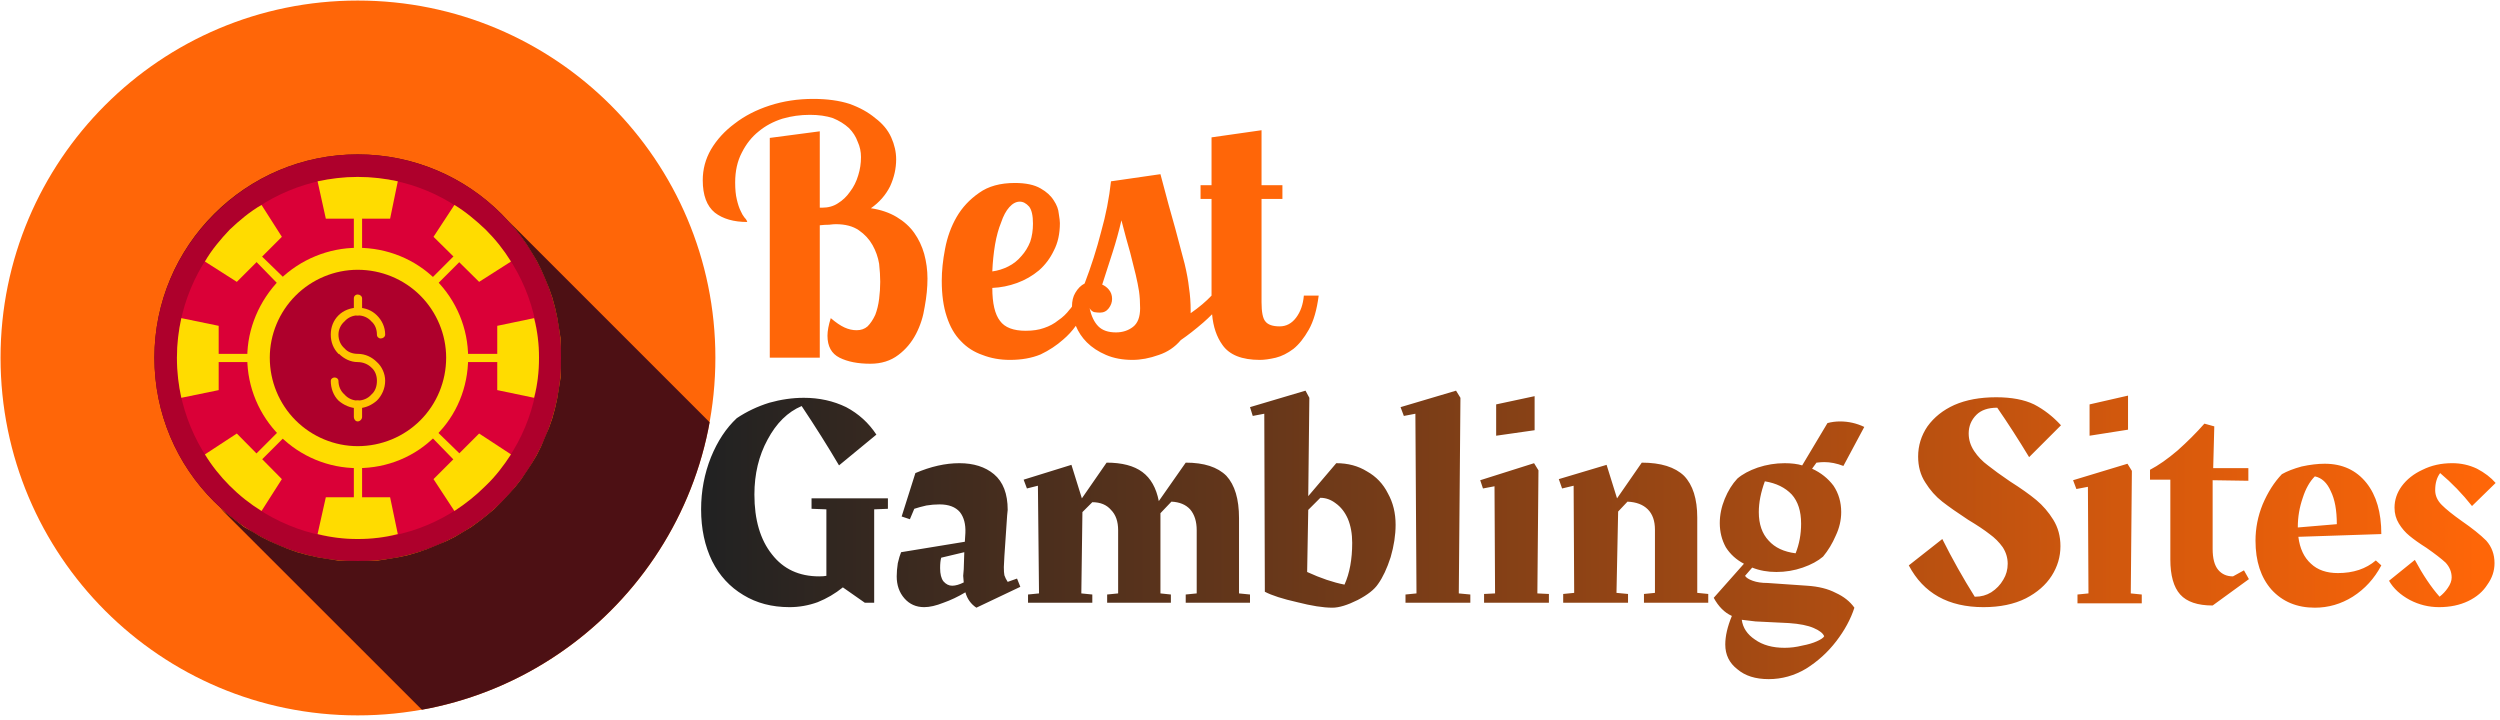 <svg version="1.2" xmlns="http://www.w3.org/2000/svg" viewBox="0 0 455 131" width="455" height="131">
	<title>svgexport-15-svg</title>
	<defs>
		<linearGradient id="g1" x2="1" gradientUnits="userSpaceOnUse" gradientTransform="matrix(326.76,0,0,52.594,127.555,97.303)">
			<stop offset="0" stop-color="#222222"/>
			<stop offset="1" stop-color="#ff6608"/>
		</linearGradient>
		<clipPath clipPathUnits="userSpaceOnUse" id="cp1">
			<path d="m65.13 0.06c35.92 0 65.08 29.16 65.08 65.08 0 35.92-29.16 65.08-65.08 65.08-35.92 0-65.08-29.16-65.08-65.08 0-35.92 29.16-65.08 65.08-65.08z"/>
		</clipPath>
		<clipPath clipPathUnits="userSpaceOnUse" id="cp2">
			<path d="m65.13 0.06c35.92 0 65.08 29.16 65.08 65.08 0 35.92-29.16 65.08-65.08 65.08-35.92 0-65.08-29.16-65.08-65.08 0-35.92 29.16-65.08 65.08-65.08z"/>
		</clipPath>
	</defs>
	<style>
		.s0 { fill: #ff6608 } 
		.s1 { fill: url(#g1) } 
		.s2 { fill: #4d1014 } 
		.s3 { fill: none } 
		.s4 { fill: #ae002c } 
		.s5 { fill: #da0037 } 
		.s6 { fill: #ffdc00 } 
		.s7 { fill: #ffc600 } 
	</style>
	<path fill-rule="evenodd" class="s0" d="m140.1 25.1l9.1-1.2v13.9h0.4q1.7 0 2.9-0.8 1.3-0.8 2.2-2.1 1-1.3 1.5-3 0.5-1.6 0.5-3.3 0-1.5-0.6-2.8-0.5-1.4-1.6-2.5-1.2-1.1-2.9-1.8-1.8-0.6-4.2-0.6-2.6 0-5 0.7-2.5 0.8-4.3 2.3-1.9 1.5-3.1 3.9-1.2 2.3-1.2 5.4 0 1.9 0.3 3.1 0.3 1.3 0.7 2.1 0.3 0.7 0.7 1.2 0.4 0.4 0.5 0.8-3.7 0-5.9-1.7-2.2-1.8-2.2-5.9 0-3 1.5-5.6 1.6-2.7 4.3-4.7 2.7-2.1 6.4-3.3 3.7-1.2 7.9-1.2 3.8 0 6.6 0.9 2.8 1 4.7 2.6 2 1.5 2.9 3.5 0.9 2 0.9 4 0 2.5-1.1 4.9-1.2 2.4-3.5 4 2.7 0.4 4.7 1.6 2 1.2 3.2 2.9 1.2 1.7 1.8 3.8 0.6 2.2 0.6 4.5 0 2.4-0.5 5.1-0.4 2.7-1.6 5-1.2 2.3-3.2 3.8-2.1 1.6-5.1 1.6-3.4 0-5.6-1.1-2.2-1.1-2.2-4 0-1.3 0.6-3.2 1.4 1.2 2.5 1.7 1.1 0.5 2.2 0.5 1.2 0 2-0.7 0.8-0.8 1.4-2.1 0.5-1.3 0.7-2.9 0.2-1.6 0.2-3.1 0-1.5-0.2-3.3-0.3-1.8-1.2-3.4-0.9-1.6-2.5-2.7-1.6-1.1-4.2-1.1-0.4 0-1.2 0.1-0.8 0-1.7 0.1v24.1h-9.1zm46.6 35.1q1.9 0 3.3-0.5 1.5-0.5 2.6-1.4 1.2-0.8 2.1-2 0.2-0.2 0.4-0.5 0-1.5 0.6-2.5 0.7-1.2 1.7-1.7 1.8-4.7 3-9.4 1.3-4.6 1.8-9.2l9-1.3q1.6 6.1 2.7 9.9 1 3.8 1.7 6.4 0.6 2.5 0.8 4.4 0.3 1.9 0.3 4.2v0.4q2.3-1.6 3.8-3.2v-17.6h-2v-2.5h2v-8.7l9.1-1.3v10h3.8v2.5h-3.8v18.8q0 2.7 0.7 3.5 0.7 0.9 2.6 0.9 1.8 0 3-1.6 1.2-1.6 1.4-4h2.7q-0.5 3.9-1.8 6.2-1.3 2.3-2.8 3.5-1.6 1.2-3.2 1.6-1.7 0.4-2.9 0.4-4.9 0-6.8-2.7-1.6-2.2-1.9-5.6-0.8 0.8-1.6 1.5-2.2 1.9-4.1 3.2-1.6 1.9-4 2.7-2.5 0.9-4.8 0.9-2.7 0-4.8-0.9-2.1-0.9-3.5-2.3-1.3-1.3-2-3 0 0 0 0-1 1.4-2.3 2.5-1.8 1.6-4.1 2.7-2.4 1-5.6 1-2.7 0-5-0.9-2.3-0.8-3.9-2.5-1.7-1.7-2.6-4.5-0.9-2.7-0.9-6.5 0-2.7 0.6-5.8 0.6-3.2 2.1-5.8 1.5-2.6 4.1-4.4 2.5-1.8 6.5-1.8 3 0 4.7 1 1.6 0.9 2.4 2.2 0.8 1.2 0.9 2.4 0.2 1.2 0.2 1.7 0 2.9-1.1 5-1 2.1-2.7 3.6-1.8 1.5-4 2.3-2.2 0.8-4.5 0.9 0 4.2 1.4 6 1.3 1.8 4.7 1.8zm1.3-19.5q0-2.2-0.7-3.1-0.8-0.9-1.7-0.9-1 0-1.9 1-0.9 1-1.5 2.8-0.7 1.7-1.1 4-0.4 2.4-0.5 4.9 1.5-0.2 2.9-0.9 1.4-0.7 2.4-1.9 1-1.1 1.6-2.6 0.5-1.5 0.5-3.3zm14.4 13.7q0 0.9-0.6 1.7-0.6 0.8-1.6 0.8-0.5 0-1.1-0.1-0.5-0.2-0.8-0.7 0.5 2.2 1.6 3.3 1.1 1.1 3.2 1.1 1.8 0 3.1-1 1.3-1 1.3-3.4 0-1.7-0.2-3.1-0.2-1.3-0.6-3-0.4-1.7-1-4-0.7-2.4-1.6-5.9-0.7 3-1.6 5.8-0.9 2.8-1.9 5.9 0.7 0.3 1.2 0.9 0.6 0.7 0.6 1.7z"/>
	<path fill-rule="evenodd" class="s1" d="m147.7 90.7h13.9v1.9l-2.5 0.1v17h-1.7l-4-2.8q-2.1 1.7-4.6 2.7-2.5 0.9-5.1 0.9-4.8 0-8.4-2.2-3.7-2.2-5.7-6.2-2-4.1-2-9.4 0-5 1.8-9.5 1.8-4.4 4.7-7.1 2.7-1.8 5.9-2.8 3.2-0.9 6.3-0.9 4.2 0 7.7 1.7 3.4 1.8 5.5 5l-6.8 5.6q-3-5.1-6.8-10.8-3.8 1.6-6.2 6.1-2.4 4.4-2.4 10 0 6.9 3.2 10.9 3.1 4 8.6 4 0.8 0 1.3-0.1v-12.1l-2.7-0.1zm37.4 14.6l0.6 1.5-8 3.8q-1.5-1-2-2.8-2 1.2-4 1.9-2 0.8-3.5 0.8-2.2 0-3.6-1.6-1.4-1.6-1.4-4 0-1.1 0.2-2.4 0.3-1.3 0.6-2l11.6-1.9 0.1-1.6q0.1-2.4-1-3.8-1.2-1.4-3.7-1.4-1.2 0-2.4 0.2-1.3 0.3-2.2 0.6l-0.8 1.9-1.5-0.5 2.5-7.9q4.2-1.8 8-1.8 3.9 0 6.3 2 2.5 2.1 2.5 6.5l-0.1 1-0.5 7.4-0.1 2q0 1 0.1 1.5 0.2 0.6 0.6 1.2zm-11.8 1.3q0.9 0 2.1-0.6l-0.1-1.2 0.1-1.2 0.1-3.1-4.2 1q-0.2 0.7-0.2 1.9 0 1.6 0.6 2.4 0.7 0.8 1.6 0.8zm52.2 1.4l2 0.2v1.5h-11.7v-1.5l2-0.2v-11.5q0-2.4-1.2-3.8-1.2-1.3-3.4-1.4l-2 2.1v14.6l1.9 0.2v1.5h-11.6v-1.5l2-0.2v-11.5q0-2.4-1.3-3.7-1.2-1.4-3.4-1.4l-1.8 1.8-0.2 14.8 2 0.2v1.5h-11.7v-1.5l2-0.2-0.2-19.6-2 0.5-0.6-1.6 8.7-2.7 1.9 6.1 4.5-6.5q4.2 0 6.5 1.7 2.3 1.7 3 5.3l4.9-7q5 0 7.4 2.4 2.3 2.5 2.3 7.7zm17.7-23.7q3.2 0 5.6 1.5 2.5 1.4 3.8 4 1.4 2.5 1.4 5.7 0 2.8-0.9 5.9-1 3.1-2.3 4.9-1 1.5-3.7 2.9-2.8 1.4-4.6 1.4-2.5 0-6.4-1-4-0.9-5.9-1.9l-0.1-32.4-2.1 0.4-0.5-1.6 10.1-3 0.7 1.3-0.2 17.9zm1.5 22.1q1.4-3.1 1.4-7.6 0-2.5-0.8-4.4-0.8-1.8-2.2-2.8-1.3-1-2.8-1l-2.2 2.2-0.2 11.3q3.7 1.7 6.8 2.3zm11.1 3.3v-1.5l2-0.2-0.2-32.7-2.1 0.4-0.6-1.6 10.1-3 0.8 1.3-0.3 35.6 2.1 0.2v1.5zm16.5-30.4v-5.7l7-1.5v6.2zm7.7 6.3l-0.2 22.4 2.1 0.1v1.6h-11.8v-1.6l2-0.1-0.1-19.5-2.1 0.4-0.5-1.5 9.8-3.1zm28.9 22.3l2 0.2v1.6h-11.7v-1.6l2-0.2v-11.5q0-2.4-1.3-3.7-1.3-1.3-3.7-1.4l-1.7 1.8-0.3 14.8 2.1 0.2v1.6h-11.8v-1.6l2-0.2-0.1-19.5-2.1 0.5-0.6-1.7 8.7-2.6 1.9 6.1 4.5-6.5q5.2 0 7.7 2.4 2.4 2.5 2.4 7.6zm20-1.3q3.1 0.2 5.2 1.3 2.2 1 3.4 2.7-1 3.1-3.3 6.1-2.3 3-5.5 5-3.2 1.9-6.8 1.9-3.6 0-5.7-1.8-2.2-1.7-2.2-4.5 0-2.3 1.2-5.2-2-0.9-3.3-3.3l5.5-6.2q-2.1-1.1-3.3-3-1.1-2-1.1-4.4 0-2.2 0.9-4.4 0.9-2.2 2.3-3.7 1.4-1.2 3.7-2 2.4-0.8 4.9-0.8 1.9 0 3.2 0.4l4.6-7.7q1.1-0.3 2.3-0.3 2.3 0 4.4 1l-3.8 7.1q-1.8-0.7-3.5-0.7-0.5 0-1.4 0.1l-0.8 1.1q2.4 1.1 3.9 3.1 1.4 2.1 1.4 4.8 0 2.2-1 4.3-0.9 2.1-2.3 3.8-1.4 1.2-3.7 2-2.3 0.8-4.8 0.8-2.4 0-4.4-0.8l-1.3 1.5q0.3 0.5 1.4 0.9 1.1 0.4 2.7 0.4zm-1.1-11.3q0-3.4-1.7-5.3-1.8-1.9-4.9-2.4-1.1 3-1.1 5.6 0 3.3 1.8 5.2 1.7 1.9 4.9 2.3 1-2.5 1-5.4zm-3 22.6q1.6 0 3.2-0.4 1.6-0.3 2.7-0.8 1.1-0.5 1.3-0.9-0.3-0.8-1.9-1.5-1.6-0.7-4.5-0.9l-6.1-0.3q-1-0.1-2.5-0.3 0.3 2.2 2.4 3.6 2.1 1.5 5.4 1.5zm33.5-39q0 1.7 1 3.2 1 1.5 2.5 2.6 1.5 1.2 4 2.9 3 1.9 4.8 3.4 1.8 1.5 3.1 3.6 1.3 2.1 1.3 4.8 0 2.9-1.6 5.4-1.6 2.5-4.7 4.1-3.2 1.6-7.7 1.6-9.6 0-13.6-7.6l6.1-4.8q2.7 5.4 5.9 10.5h0.1q1.6 0 2.9-0.8 1.4-0.9 2.2-2.3 0.8-1.3 0.8-2.9 0-1.6-0.9-3-1-1.4-2.4-2.4-1.4-1.1-3.9-2.6-2.9-1.9-4.7-3.3-1.8-1.4-3.1-3.5-1.3-2-1.3-4.7 0-3 1.7-5.5 1.8-2.5 4.9-3.9 3.2-1.4 7.6-1.4 4.2 0 6.9 1.3 2.7 1.4 4.9 3.8l-5.8 5.8q-2.9-4.8-5.8-9-2.5 0-3.8 1.3-1.4 1.4-1.4 3.4zm22 0.4v-5.7l7-1.6v6.2zm7.7 6.4l-0.2 22.3 2 0.2v1.6h-11.7v-1.6l2-0.2-0.1-19.4-2.1 0.4-0.6-1.6 9.9-3zm20.4 18.1l0.9 1.6-6.6 4.8q-4.1 0-5.9-2-1.8-2-1.8-6.4v-14.5h-3.7v-1.8q2.3-1.2 5-3.5 2.7-2.4 4.9-4.9l1.8 0.5-0.2 7.6h6.4v2.3l-6.5-0.1v12.5q0 2.6 1 3.8 1 1.2 2.7 1.2zm14.7-19.4q4.8 0 7.6 3.5 2.7 3.4 2.7 9.3l-15.1 0.5q0.4 3.2 2.3 4.9 1.8 1.7 4.9 1.7 4.2 0 6.9-2.3l1 0.9q-1.9 3.6-5.2 5.7-3.2 2-6.9 2-4.9 0-7.9-3.3-2.9-3.3-2.9-8.9 0-3.4 1.3-6.6 1.4-3.3 3.5-5.5 1.4-0.8 3.6-1.4 2.3-0.5 4.2-0.5zm-4.9 11.6l7.1-0.6q0-3.8-1.1-6-1-2.3-2.9-2.7-1.4 1.4-2.2 3.9-0.9 2.6-0.9 5.3zm25-6.8q0 1.5 1.2 2.7 1.2 1.2 3.6 2.9 2.9 2 4.5 3.6 1.5 1.7 1.5 4.1 0 2.1-1.3 3.9-1.2 1.9-3.5 3-2.3 1.1-5.3 1.1-2.8 0-5.3-1.3-2.6-1.4-3.8-3.5l4.7-3.8q2.2 4.1 4.5 6.7 0.9-0.7 1.5-1.6 0.7-1 0.7-1.9 0-1.5-1.1-2.7-1.2-1.1-3.5-2.7-1.9-1.2-3.1-2.2-1.1-0.9-1.9-2.2-0.8-1.3-0.8-2.9 0-2.1 1.3-3.9 1.4-1.9 3.8-3 2.4-1.2 5.4-1.2 2.4 0 4.5 1 2.1 1.1 3.4 2.6l-4.3 4.2q-2.6-3.3-5.8-6-0.9 1.2-0.9 3.1zm-1.7 20.5h-0.1z"/>
	<g>
		<path class="s0" d="m65.1 0.1c36 0 65.1 29.1 65.1 65 0 36-29.1 65.1-65.1 65.1-35.9 0-65-29.1-65-65.1 0-35.9 29.1-65 65-65z"/>
		<g id="Clip-Path: 1" clip-path="url(#cp1)">
			<path id="1" class="s2" d="m92.5 40.2l164.3 164.3 1.2 1.3 1.1 1.5 1 1.4 1 1.5 0.9 1.6 0.7 1.5 0.8 1.7 0.7 1.7 0.5 1.7 0.6 1.8 0.4 1.7 0.3 1.9 0.2 1.8 0.1 1.9 0.1 1.9-0.1 1.9-0.1 1.9-0.2 1.8-0.3 1.9-0.4 1.8-0.6 1.7-0.5 1.7-0.7 1.7-0.8 1.6-0.7 1.7-0.9 1.5-1 1.5-1 1.5-1.1 1.4-1.2 1.3-1.2 1.3-1.3 1.2-1.4 1.2-1.3 1.1-1.5 1-1.5 1-1.6 0.9-1.6 0.8-1.6 0.7-1.7 0.7-1.7 0.6-1.7 0.5-1.9 0.4-1.8 0.3-1.8 0.2-1.9 0.2h-1.9-1.9l-1.9-0.2-1.9-0.2-1.8-0.3-1.8-0.4-1.7-0.5-1.7-0.6-1.7-0.7-1.7-0.7-1.5-0.8-1.6-0.9-1.5-1-1.4-1-1.5-1.1-1.3-1.2-164.3-164.2 1.4 1.1 1.4 1.1 1.4 1.1 1.6 0.9 1.5 0.9 1.6 0.8 1.6 0.7 1.7 0.7 1.7 0.6 1.8 0.5 1.8 0.4 1.8 0.3 1.9 0.3 1.8 0.1h1.9 1.9l1.9-0.1 1.9-0.3 1.8-0.3 1.8-0.4 1.7-0.5 1.7-0.6 1.7-0.7 1.7-0.7 1.6-0.8 1.5-0.9 1.5-0.9 1.5-1.1 1.4-1.1 1.3-1.1 1.3-1.3 1.2-1.3 1.2-1.3 1.1-1.4 1-1.5 1-1.5 0.9-1.5 0.8-1.6 0.7-1.7 0.7-1.6 0.6-1.7 0.5-1.8 0.4-1.8 0.3-1.8 0.3-1.9 0.1-1.9v-1.9-1.9l-0.1-1.8-0.3-1.9-0.3-1.8-0.4-1.8-0.5-1.8-0.6-1.7-0.7-1.7-0.7-1.6-0.8-1.6-0.9-1.5-1-1.6-1-1.4-1.1-1.4z"/>
		</g>
		<g id="Clip-Path" clip-path="url(#cp2)">
			<path class="s2" d="m65.1 28.1c20.5 0 37 16.6 37 37 0 20.5-16.5 37-37 37-20.4 0-37-16.5-37-37 0-20.4 16.6-37 37-37z"/>
		</g>
		<path fill-rule="evenodd" class="s3" d="m65.1 0.1c36 0 65.1 29.1 65.1 65 0 36-29.1 65.1-65.1 65.1-35.9 0-65-29.1-65-65.1 0-35.9 29.1-65 65-65z"/>
		<path class="s4" d="m28.1 65.1c0 9.9 3.9 19.3 10.9 26.2 6.9 6.9 16.3 10.8 26.1 10.8 9.8 0 19.3-3.9 26.2-10.8 6.9-6.9 10.8-16.3 10.8-26.2 0-9.8-3.9-19.2-10.8-26.1-6.9-7-16.4-10.9-26.2-10.9-9.8 0-19.2 3.9-26.1 10.9-7 6.9-10.9 16.3-10.9 26.1z"/>
		<path class="s5" d="m32.2 65.1c0 8.8 3.5 17.1 9.6 23.3 6.2 6.2 14.6 9.7 23.3 9.7 8.8 0 17.1-3.5 23.3-9.7 6.2-6.2 9.7-14.5 9.7-23.3 0-8.7-3.5-17.1-9.7-23.2-6.2-6.2-14.5-9.7-23.3-9.7-8.7 0-17.1 3.5-23.3 9.7-6.1 6.1-9.6 14.5-9.6 23.2z"/>
		<path class="s6" d="m65.1 32.2c2.5 0 5 0.3 7.3 0.8l-1.4 6.8h-11.7l-1.5-6.8c2.4-0.5 4.8-0.8 7.3-0.8z"/>
		<path class="s6" d="m88.4 41.8c1.8 1.8 3.3 3.7 4.6 5.8l-5.8 3.7-8.3-8.2 3.8-5.8c2 1.2 3.9 2.8 5.7 4.5z"/>
		<path class="s6" d="m98.1 65.1c0 2.6-0.3 5-0.9 7.3l-6.7-1.4v-11.7l6.7-1.4c0.6 2.3 0.9 4.7 0.9 7.2z"/>
		<path class="s6" d="m88.4 88.4c-1.8 1.8-3.7 3.3-5.7 4.6l-3.8-5.8 8.3-8.3 5.8 3.8c-1.3 2-2.8 4-4.6 5.7z"/>
		<path class="s6" d="m65.1 98.1c-2.5 0-4.9-0.3-7.3-0.9l1.5-6.7h11.7l1.4 6.7c-2.3 0.6-4.8 0.9-7.3 0.9z"/>
		<path class="s6" d="m41.8 88.4c-1.7-1.7-3.3-3.7-4.5-5.7l5.8-3.8 8.2 8.3-3.7 5.8c-2.1-1.3-4-2.8-5.8-4.6z"/>
		<path class="s6" d="m32.2 65.1c0-2.5 0.3-4.9 0.8-7.2l6.8 1.4v11.7l-6.8 1.4c-0.5-2.3-0.8-4.7-0.8-7.3z"/>
		<path class="s6" d="m41.8 41.8c1.8-1.7 3.7-3.3 5.8-4.5l3.7 5.8-8.2 8.2-5.8-3.7c1.2-2.1 2.8-4 4.5-5.8z"/>
		<path class="s6" d="m45 65.1c0 5.4 2.2 10.5 5.9 14.2 3.8 3.8 8.9 5.9 14.2 5.9 5.4 0 10.5-2.1 14.2-5.9 3.8-3.7 5.9-8.8 5.9-14.2 0-5.3-2.1-10.4-5.9-14.2-3.7-3.7-8.8-5.8-14.2-5.8-5.3 0-10.4 2.1-14.2 5.8-3.7 3.8-5.9 8.9-5.9 14.2z"/>
		<path class="s6" d="m64.4 39.8c0-0.4 0.3-0.7 0.7-0.7 0.4 0 0.8 0.3 0.8 0.7v5.3c0 0.4-0.4 0.7-0.8 0.7-0.4 0-0.7-0.3-0.7-0.7z"/>
		<path class="s6" d="m82.5 46.7c0.3-0.3 0.8-0.3 1.1 0 0.3 0.3 0.3 0.7 0 1l-3.8 3.8c-0.2 0.3-0.7 0.3-1 0-0.3-0.3-0.3-0.8 0-1.1z"/>
		<path class="s6" d="m90.5 64.4c0.4 0 0.7 0.3 0.7 0.7 0 0.4-0.3 0.8-0.7 0.8h-5.3c-0.4 0-0.7-0.4-0.7-0.8 0-0.4 0.3-0.7 0.7-0.7z"/>
		<path class="s6" d="m83.6 82.5c0.3 0.3 0.3 0.8 0 1.1-0.3 0.3-0.8 0.3-1.1 0l-3.7-3.8c-0.3-0.2-0.3-0.7 0-1 0.3-0.3 0.8-0.3 1 0z"/>
		<path class="s6" d="m65.9 90.5c0 0.4-0.4 0.7-0.8 0.7-0.4 0-0.7-0.3-0.7-0.7v-5.3c0-0.4 0.3-0.7 0.7-0.7 0.4 0 0.8 0.3 0.8 0.7z"/>
		<path class="s6" d="m47.7 83.6c-0.3 0.3-0.7 0.3-1 0-0.3-0.3-0.3-0.8 0-1.1l3.7-3.7c0.3-0.3 0.8-0.3 1.1 0 0.3 0.3 0.3 0.8 0 1z"/>
		<path class="s6" d="m39.8 65.9c-0.4 0-0.7-0.4-0.7-0.8 0-0.4 0.3-0.7 0.7-0.7h5.2c0.5 0 0.8 0.3 0.8 0.7 0 0.4-0.3 0.8-0.8 0.8z"/>
		<path class="s6" d="m46.7 47.7c-0.3-0.3-0.3-0.7 0-1 0.3-0.3 0.7-0.3 1 0l3.8 3.7c0.3 0.3 0.3 0.8 0 1.1-0.3 0.3-0.8 0.3-1.1 0z"/>
		<path class="s4" d="m49.1 65.1c0 4.3 1.7 8.4 4.7 11.4 3 3 7.1 4.7 11.3 4.7 4.3 0 8.4-1.7 11.4-4.7 3-3 4.7-7.1 4.7-11.4 0-4.2-1.7-8.3-4.7-11.3-3-3-7.1-4.7-11.4-4.7-4.2 0-8.3 1.7-11.3 4.7-3 3-4.7 7.1-4.7 11.3z"/>
		<path class="s7" d="m70.1 60.9c0 0.4-0.4 0.7-0.8 0.7-0.4 0-0.7-0.3-0.7-0.7 0-0.9-0.3-1.8-1-2.4-0.6-0.7-1.5-1.1-2.5-1.1-0.9 0-1.8 0.4-2.4 1.1-0.7 0.6-1.1 1.5-1.1 2.4 0 1 0.4 1.9 1.1 2.5 0 0 0 0 0 0 0.6 0.7 1.5 1 2.4 1 1.4 0 2.6 0.6 3.5 1.5 0.9 0.8 1.5 2.1 1.5 3.4 0 1.4-0.6 2.7-1.5 3.6-0.9 0.8-2.1 1.4-3.5 1.4-1.3 0-2.6-0.6-3.5-1.4-0.9-0.9-1.4-2.2-1.4-3.6 0-0.3 0.3-0.6 0.7-0.6 0.4 0 0.7 0.3 0.7 0.6 0 1 0.4 1.9 1.1 2.5 0.6 0.7 1.5 1.1 2.4 1.1 1 0 1.9-0.4 2.5-1.1 0.7-0.6 1-1.5 1-2.5 0-0.9-0.3-1.8-1-2.4-0.6-0.6-1.5-1-2.5-1-1.3 0-2.5-0.6-3.4-1.5q0 0.1-0.1 0c-0.9-0.9-1.4-2.1-1.4-3.5 0-1.4 0.5-2.6 1.4-3.5 0.9-0.9 2.2-1.4 3.5-1.4 1.4 0 2.6 0.5 3.5 1.4 0.9 0.9 1.5 2.1 1.5 3.5z"/>
		<path class="s7" d="m65.9 56.7c0 0.4-0.4 0.7-0.8 0.7-0.4 0-0.7-0.3-0.7-0.7v-2.4c0-0.4 0.3-0.7 0.7-0.7 0.4 0 0.8 0.3 0.8 0.7z"/>
		<path class="s7" d="m65.9 75.9c0 0.4-0.4 0.8-0.8 0.8-0.4 0-0.7-0.4-0.7-0.8v-2.3c0-0.4 0.3-0.7 0.7-0.7 0.4 0 0.8 0.3 0.8 0.7z"/>
	</g>
</svg>